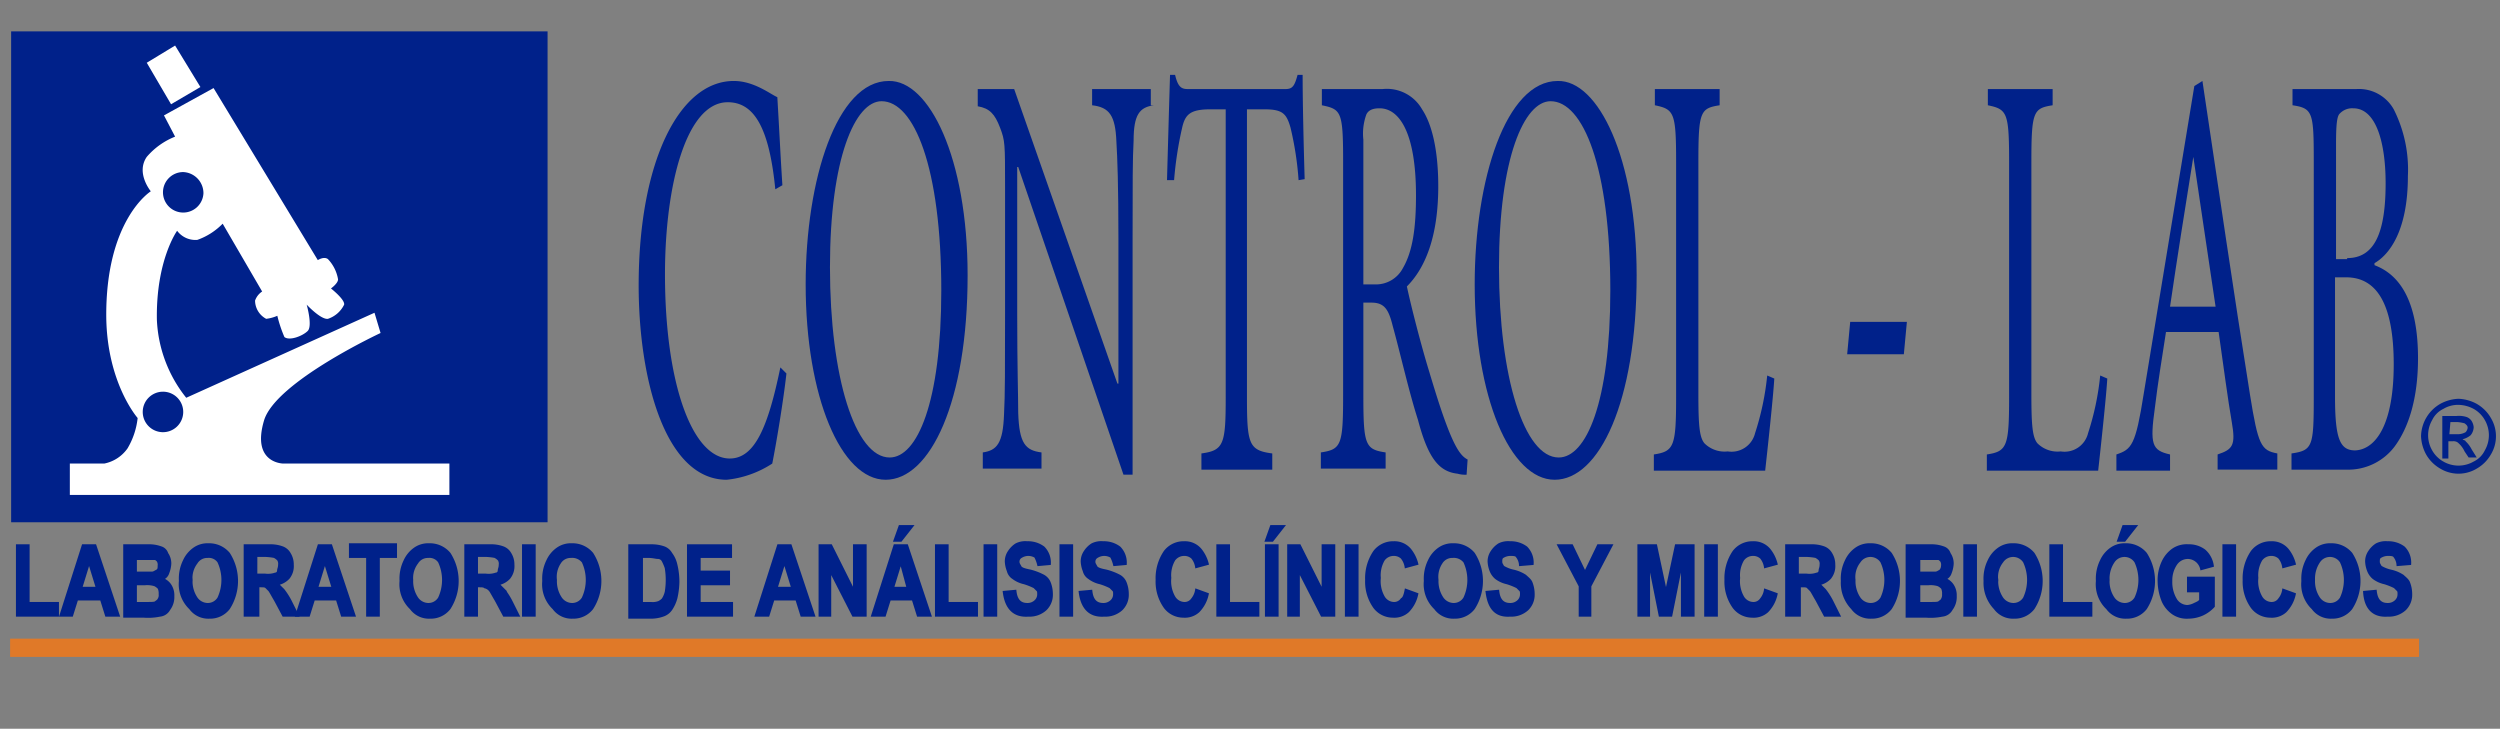 <svg id="Capa_1" data-name="Capa 1" xmlns="http://www.w3.org/2000/svg" width="247" height="72" viewBox="0 0 247 72">
  <rect x="0" y="0" width="247" height="72" fill="#808080" stroke="none"/>
  <defs>
    <style>
      .cls-1, .cls-4 {
        fill: #00218a;
      }

      .cls-2 {
        fill: #fff;
      }

      .cls-3 {
        fill: #e07928;
      }

      .cls-4 {
        stroke: #00218a;
        stroke-miterlimit: 10;
        stroke-width: 0.25px;
      }
    </style>
  </defs>
  <g>
    <g>
      <rect class="cls-1" x="1.1" y="3.1" width="53" height="48.5"/>
      <g>
        <path class="cls-2" d="M6.9,48.9H44.4V45.8H28s-3.2,0-1.9-4.3c1.2-3.8,11.5-8.6,11.5-8.6l-.6-2L18.4,39.3a13.23,13.23,0,0,1-2.9-7.7c-.1-5.9,2-8.8,2-8.8a2.25,2.25,0,0,0,2,.9A6.54,6.54,0,0,0,22,22.1l3.9,6.7a1.78,1.78,0,0,0-.7.9,2.06,2.06,0,0,0,1.1,1.8,3.87,3.87,0,0,0,1.1-.3,12.84,12.84,0,0,0,.7,2.1c.5.4,1.8-.1,2.3-.6s-.1-2.6-.1-2.6,1.4,1.5,2.1,1.4A2.73,2.73,0,0,0,34,30.1c.1-.5-1.3-1.6-1.3-1.6s.7-.5.7-.9a3.81,3.81,0,0,0-1-2c-.4-.3-1,.1-1,.1L21.1,8.7l-4.9,2.7,1.1,2.1a7.16,7.16,0,0,0-2.8,2c-1.1,1.6.4,3.4.4,3.4s-4.5,2.8-4.4,12.5c.1,6.5,3.1,9.9,3.1,9.9a7.44,7.44,0,0,1-1,3,3.69,3.69,0,0,1-2.3,1.5H6.9Z"/>
        <polygon class="cls-2" points="16.9 10.3 19.8 8.6 17.3 4.5 14.5 6.2 16.9 10.3"/>
        <path class="cls-1" d="M20.1,19.1a2,2,0,1,1-2-2.1A2.09,2.09,0,0,1,20.1,19.1Z"/>
        <path class="cls-1" d="M18.1,40.8a2,2,0,1,1-2-2.1A2,2,0,0,1,18.1,40.8Z"/>
      </g>
      <g>
        <path class="cls-1" d="M77.7,36.9c-.3,2.7-1,6.9-1.4,8.9a10.14,10.14,0,0,1-4.5,1.6c-6.1,0-8.7-10-8.7-19.2C63.1,16,67.1,8,72.5,8c2,0,3.6,1.3,4.3,1.6.2,3.3.3,5.6.5,8.7l-.7.4c-.6-6.1-2.1-8.6-4.7-8.6-4.1,0-6.2,8.2-6.2,17,0,10.8,2.7,18.2,6.4,18.2,2.5,0,3.8-3.2,5-9Z"/>
        <path class="cls-1" d="M95.6,27.2c0,12.5-3.7,20.2-8.1,20.2s-7.9-8.2-7.9-19.3C79.6,17.7,82.7,8,87.8,8,91.8,7.9,95.6,15.6,95.6,27.2ZM82,26.4c0,10.9,2.5,18.8,5.9,18.8,2.7,0,5.1-5.4,5.1-16.5C93,16.5,90.3,10,87.1,10,84.5,10,82,15.6,82,26.4Z"/>
        <path class="cls-1" d="M114,10.4c-1.4.2-2,.9-2,3.5-.1,1.7-.1,4.3-.1,9.7V46.9H111L100.6,16.5h-.1V31c0,5.3.1,8.1.1,9.8.1,3,.7,3.7,2.3,3.9v1.6H97.1V44.7c1.4-.2,2-.9,2.1-3.8.1-1.8.1-4.6.1-9.9V18.4c0-4.2,0-4.5-.5-5.8s-1-1.9-2.2-2.1V8.8h3.6l10.2,29.1h.1V23.6c0-5.3-.1-8-.2-9.6-.1-2.6-.7-3.4-2.4-3.6V8.8h5.8v1.6Z"/>
        <path class="cls-1" d="M128.3,17.8a31.6,31.6,0,0,0-.8-5.2c-.4-1.4-.8-1.8-2.6-1.8h-1.7V39.3c0,4.6.2,5.2,2.5,5.5v1.6h-7V44.8c2.2-.3,2.4-.9,2.4-5.5V10.8h-1.5c-2,0-2.5.5-2.8,1.8a36,36,0,0,0-.8,5.2h-.7c.1-3.5.2-7.2.3-10.4h.5c.3,1.3.7,1.4,1.3,1.4H127c.7,0,.9-.3,1.2-1.4h.5c0,2.7.1,6.9.2,10.3Z"/>
        <path class="cls-1" d="M144.9,46.9a2.77,2.77,0,0,1-.9-.1c-1.8-.2-2.9-1.5-3.9-5.3-.9-2.8-1.7-6.4-2.5-9.3-.4-1.6-.8-2.3-2.1-2.3h-.8v9.2c0,4.9.2,5.3,2.2,5.6v1.6h-6.4V44.7c2-.3,2.2-.7,2.2-5.6V15.9c0-4.9-.2-5.1-2.1-5.5V8.8h6a4,4,0,0,1,3.9,2c1,1.5,1.6,4.1,1.6,7.6,0,5-1.3,8.1-3.1,9.9.4,1.9,1.4,5.8,2.2,8.4.9,3,1.4,4.5,2,6,.7,1.7,1.2,2.4,1.8,2.7Zm-9-18.8a3,3,0,0,0,2.7-1.6c1-1.7,1.3-4.1,1.3-7.2,0-6.3-1.7-8.6-3.6-8.6-.7,0-1.1.2-1.3.6a5.52,5.52,0,0,0-.3,2.5V28.1Z"/>
        <path class="cls-1" d="M161.7,27.2c0,12.5-3.7,20.2-8.1,20.2s-7.9-8.2-7.9-19.3c0-10.4,3.1-20.1,8.2-20.1C157.9,7.9,161.7,15.6,161.7,27.2Zm-13.6-.8c0,10.9,2.5,18.8,5.9,18.8,2.7,0,5.1-5.4,5.1-16.5,0-12.2-2.7-18.7-5.9-18.7C150.6,10,148.1,15.6,148.1,26.4Z"/>
        <path class="cls-1" d="M175.3,37.4c-.1,1.8-.7,7.3-.9,9.1h-11V44.9c2-.3,2.2-.8,2.2-5.7V16c0-4.9-.2-5.2-2.1-5.6V8.8h6.4v1.6c-1.9.3-2.1.6-2.1,5.6V38.9c0,3.1.1,4.3.6,4.9a2.82,2.82,0,0,0,2.3.8,2.39,2.39,0,0,0,2.7-1.8,26.91,26.91,0,0,0,1.2-5.7Z"/>
        <path class="cls-1" d="M188.1,35h-5.6l.3-3.2h5.6Z"/>
        <path class="cls-1" d="M208.2,37.4c-.1,1.8-.7,7.3-.9,9.1h-11V44.9c2-.3,2.2-.8,2.2-5.7V16c0-4.9-.2-5.2-2.1-5.6V8.8h6.4v1.6c-1.9.3-2.1.6-2.1,5.6V38.9c0,3.1.1,4.3.6,4.9a2.82,2.82,0,0,0,2.3.8,2.39,2.39,0,0,0,2.7-1.8,26.91,26.91,0,0,0,1.2-5.7Z"/>
        <path class="cls-1" d="M219.1,46.5V44.9c1.5-.5,1.8-.9,1.4-3.2s-.8-5.4-1.3-8.9H214c-.4,2.6-.8,5-1.1,7.5-.5,3.6-.3,4.2,1.5,4.6v1.6h-5.3V44.9c1.5-.5,1.9-.9,2.7-6l5-30.4.8-.5c1.5,10,3.1,21,4.7,31,.8,5,1.1,5.5,2.7,5.8v1.6h-5.9v.1Zm-2.4-31h0c-.8,5-1.6,10-2.3,14.8h4.5Z"/>
        <path class="cls-1" d="M234.6,26.2c2.4.9,4.3,3.4,4.3,9.2,0,3.9-.9,6.8-2.3,8.7a5.74,5.74,0,0,1-4.8,2.3h-5.4V44.8c2.1-.3,2.2-.7,2.2-5.6V15.9c0-4.8-.1-5.2-2.1-5.5V8.8h6.3a3.94,3.94,0,0,1,3.7,2,13.22,13.22,0,0,1,1.4,6.6c0,5.5-1.9,7.8-3.3,8.6v.2Zm-2.7-.7c2.7,0,3.8-2.5,3.8-7.4,0-3.9-.9-7.4-3.2-7.4a1.68,1.68,0,0,0-1.4.6c-.2.3-.3,1-.3,2.9V25.6h1.1v-.1Zm-1.2,13.7c0,4.2.5,5.3,2,5.3,2-.1,3.8-2.5,3.8-8.5s-1.7-8.6-4.7-8.6h-1.1Z"/>
      </g>
    </g>
    <rect class="cls-3" x="1" y="63.1" width="238" height="1.8"/>
    <path class="cls-1" d="M242.9,39.4a4.07,4.07,0,0,1,1.8.5,3.76,3.76,0,0,1,1.4,1.4,3.49,3.49,0,0,1,0,3.6,3.76,3.76,0,0,1-1.4,1.4,3.49,3.49,0,0,1-3.6,0,3.76,3.76,0,0,1-1.4-1.4,4.07,4.07,0,0,1-.5-1.8,3.78,3.78,0,0,1,1.9-3.2A4.07,4.07,0,0,1,242.9,39.4Zm0,.6a2.82,2.82,0,0,0-1.5.4,2.35,2.35,0,0,0-1.1,1.1,3,3,0,0,0,0,3,2.89,2.89,0,0,0,1.1,1.1,3,3,0,0,0,3,0,2.35,2.35,0,0,0,1.1-1.1,3,3,0,0,0,0-3,2.89,2.89,0,0,0-1.1-1.1A3.31,3.31,0,0,0,242.9,40Zm-1.6,5.1v-4h1.4a2.51,2.51,0,0,1,1,.1,1,1,0,0,1,.5.4,1.42,1.42,0,0,1,.2.6,1.33,1.33,0,0,1-.3.8,2,2,0,0,1-.8.4c.1.1.3.1.3.2a2.76,2.76,0,0,1,.6.8l.5.8h-.8l-.4-.6a2.48,2.48,0,0,0-.7-.9.75.75,0,0,0-.5-.1h-.4v1.7h-.6Zm.7-2.2h.8a1.55,1.55,0,0,0,.8-.2.76.76,0,0,0,.2-.4.37.37,0,0,0-.1-.3c-.1-.1-.2-.2-.3-.2a3.54,3.54,0,0,0-.6-.1h-.7l-.1,1.2Z"/>
  </g>
  <g>
    <path class="cls-4" d="M1.7,60.8V53.9H2.8v5.7H5.7v1.2Z"/>
    <path class="cls-4" d="M11.7,60.8H10.5L10,59.2H7.6l-.5,1.6H6l2.2-6.9H9.4ZM9.6,58.1l-.8-2.6L8,58.1Z"/>
    <path class="cls-4" d="M12.3,53.9h2.3a3.47,3.47,0,0,1,1.3.2.9.9,0,0,1,.6.6,1.69,1.69,0,0,1,.3,1,2.92,2.92,0,0,1-.2.9.9.9,0,0,1-.6.6,1.56,1.56,0,0,1,.8.6,1.8,1.8,0,0,1,.3,1.1,2,2,0,0,1-.4,1.3,1.15,1.15,0,0,1-.9.6,5.79,5.79,0,0,1-1.6.1H12.3ZM13.4,55v1.6H15c.2,0,.3-.1.5-.2s.2-.3.2-.5a.75.75,0,0,0-.1-.5c-.1-.1-.2-.2-.3-.2H13.4Zm0,2.8v1.8h1.1c.5,0,.8,0,.9-.1s.2-.1.3-.3a.75.75,0,0,0,.1-.5,1.27,1.27,0,0,0-.1-.6,1.38,1.38,0,0,0-.4-.3,2.51,2.51,0,0,0-1-.1h-.9Z"/>
    <path class="cls-4" d="M17.8,57.4a4,4,0,0,1,.4-2,2.94,2.94,0,0,1,1-1.2,2.3,2.3,0,0,1,1.4-.4,2.52,2.52,0,0,1,2,.9,5,5,0,0,1,0,5.4,2.32,2.32,0,0,1-1.9.9,2.2,2.2,0,0,1-1.9-.9A3.27,3.27,0,0,1,17.8,57.4Zm1.1-.1a3,3,0,0,0,.5,1.8,1.38,1.38,0,0,0,1.1.6,1.25,1.25,0,0,0,1.1-.6,4.25,4.25,0,0,0,0-3.6,1.17,1.17,0,0,0-1.1-.5,1.25,1.25,0,0,0-1.1.6A2.46,2.46,0,0,0,18.9,57.3Z"/>
    <path class="cls-4" d="M24.2,60.8V53.9h2.4a3.47,3.47,0,0,1,1.3.2,1.34,1.34,0,0,1,.7.6,2,2,0,0,1,.3,1.1,1.84,1.84,0,0,1-.4,1.3,2,2,0,0,1-1.1.6l.6.6a7.17,7.17,0,0,1,.7,1.1l.7,1.4H28l-.8-1.5c-.3-.5-.5-.9-.6-1l-.3-.3c-.1-.1-.3-.1-.6-.1h-.2v2.9Zm1.1-4h.9a2.24,2.24,0,0,0,1-.1.32.32,0,0,0,.3-.3c0-.2.1-.3.1-.6a.75.75,0,0,0-.1-.5,1.38,1.38,0,0,0-.4-.3,5.53,5.53,0,0,0-.9-.1h-.9Z"/>
    <path class="cls-4" d="M35,60.8H33.8l-.5-1.6H31l-.5,1.6H29.3l2.2-6.9h1.2Zm-2.1-2.7-.8-2.6-.8,2.6Z"/>
    <path class="cls-4" d="M36.3,60.8V55H34.6V53.8h4.5V55H37.4v5.8Z"/>
    <path class="cls-4" d="M39.6,57.4a4,4,0,0,1,.4-2,2.94,2.94,0,0,1,1-1.2,2.3,2.3,0,0,1,1.4-.4,2.52,2.52,0,0,1,2,.9,5,5,0,0,1,0,5.4,2.32,2.32,0,0,1-1.9.9,2.2,2.2,0,0,1-1.9-.9A3.27,3.27,0,0,1,39.6,57.4Zm1.1-.1a3,3,0,0,0,.5,1.8,1.38,1.38,0,0,0,1.1.6,1.25,1.25,0,0,0,1.1-.6,4.25,4.25,0,0,0,0-3.6,1.17,1.17,0,0,0-1.1-.5,1.25,1.25,0,0,0-1.1.6A2.46,2.46,0,0,0,40.7,57.3Z"/>
    <path class="cls-4" d="M46,60.8V53.9h2.4a3.47,3.47,0,0,1,1.3.2,1.34,1.34,0,0,1,.7.6,2,2,0,0,1,.3,1.1,1.84,1.84,0,0,1-.4,1.3,2,2,0,0,1-1.1.6l.6.6a7.17,7.17,0,0,1,.7,1.1l.7,1.4H49.8L49,59.3c-.3-.5-.5-.9-.6-1a.91.91,0,0,0-.5-.3c-.1-.1-.3-.1-.6-.1h-.2v2.9Zm1.1-4H48a2.24,2.24,0,0,0,1-.1.32.32,0,0,0,.3-.3c0-.2.1-.3.1-.6a.75.75,0,0,0-.1-.5,1.38,1.38,0,0,0-.4-.3,5.53,5.53,0,0,0-.9-.1h-.9Z"/>
    <path class="cls-4" d="M51.7,60.8V53.9h1.1v6.9Z"/>
    <path class="cls-4" d="M53.7,57.4a4,4,0,0,1,.4-2,2.94,2.94,0,0,1,1-1.2,2.3,2.3,0,0,1,1.4-.4,2.52,2.52,0,0,1,2,.9,5,5,0,0,1,0,5.4,2.32,2.32,0,0,1-1.9.9,2.2,2.2,0,0,1-1.9-.9A3.27,3.27,0,0,1,53.7,57.4Zm1.2-.1a3,3,0,0,0,.5,1.8,1.38,1.38,0,0,0,1.1.6,1.25,1.25,0,0,0,1.1-.6,4.25,4.25,0,0,0,0-3.6,1.35,1.35,0,0,0-1.2-.5,1.25,1.25,0,0,0-1.1.6A2.5,2.5,0,0,0,54.9,57.3Z"/>
    <path class="cls-4" d="M62.3,53.9h2.1a3.73,3.73,0,0,1,1.2.2,1.34,1.34,0,0,1,.7.6,2.81,2.81,0,0,1,.5,1.1,7.18,7.18,0,0,1,.2,1.7,7.77,7.77,0,0,1-.2,1.6,3.7,3.7,0,0,1-.5,1.1,1.56,1.56,0,0,1-.8.6,3.59,3.59,0,0,1-1.1.2H62.2V53.9ZM63.4,55v4.6h.9a1.72,1.72,0,0,0,.8-.1,1.38,1.38,0,0,0,.4-.3,2.39,2.39,0,0,0,.3-.7,7.25,7.25,0,0,0,0-2.4,4.88,4.88,0,0,0-.3-.7.55.55,0,0,0-.5-.3c-.2,0-.5-.1-.9-.1Z"/>
    <path class="cls-4" d="M68,60.8V53.9h4.2V55H69.1v1.5H72v1.2H69.1v1.9h3.2v1.2Z"/>
    <path class="cls-4" d="M80.4,60.8H79.2l-.5-1.6H76.4l-.5,1.6H74.7l2.2-6.9h1.2Zm-2.1-2.7-.8-2.6-.8,2.6Z"/>
    <path class="cls-4" d="M81,60.8V53.9h1.1l2.3,4.6V53.9h1.1v6.9H84.3L82,56.3v4.5Z"/>
    <path class="cls-4" d="M91.9,60.8H90.7l-.5-1.6H87.9l-.5,1.6H86.2l2.2-6.9h1.2Zm-2.2-2.7L89,55.5l-.8,2.6Zm-1.3-4.7.5-1.4h1.2L89,53.4Z"/>
    <path class="cls-4" d="M92.5,60.8V53.9h1.1v5.7h2.9v1.2Z"/>
    <path class="cls-4" d="M97.3,60.8V53.9h1.1v6.9Z"/>
    <path class="cls-4" d="M99.2,58.5l1.1-.1c.1.9.5,1.3,1.2,1.3a1.14,1.14,0,0,0,.8-.3.91.91,0,0,0,.3-.7c0-.2,0-.3-.1-.4l-.3-.3a6.39,6.39,0,0,0-1-.4,2.81,2.81,0,0,1-1.1-.5,1.16,1.16,0,0,1-.5-.7,2.92,2.92,0,0,1-.2-.9,1.69,1.69,0,0,1,.3-1,2.34,2.34,0,0,1,.7-.7,2,2,0,0,1,1.1-.2,2.54,2.54,0,0,1,1.6.5,2.11,2.11,0,0,1,.6,1.6l-1.1.1a3.39,3.39,0,0,0-.3-.8,1.33,1.33,0,0,0-1.4,0,.55.55,0,0,0-.3.5c0,.2.1.3.2.5s.5.3,1,.4a5.89,5.89,0,0,1,1.3.5,1.34,1.34,0,0,1,.6.7,3.09,3.09,0,0,1,.2,1.1,2,2,0,0,1-.6,1.5,2.35,2.35,0,0,1-1.7.6C100.2,60.9,99.4,60.1,99.2,58.5Z"/>
    <path class="cls-4" d="M104.8,60.8V53.9h1.1v6.9Z"/>
    <path class="cls-4" d="M106.7,58.5l1.1-.1c.1.9.5,1.3,1.2,1.3a1.14,1.14,0,0,0,.8-.3.91.91,0,0,0,.3-.7c0-.2,0-.3-.1-.4l-.3-.3a6.39,6.39,0,0,0-1-.4,2.81,2.81,0,0,1-1.1-.5,1.16,1.16,0,0,1-.5-.7,2.92,2.92,0,0,1-.2-.9,1.69,1.69,0,0,1,.3-1,2.34,2.34,0,0,1,.7-.7,2,2,0,0,1,1.1-.2,2.54,2.54,0,0,1,1.6.5,2.11,2.11,0,0,1,.6,1.6l-1.1.1a3.39,3.39,0,0,0-.3-.8,1.33,1.33,0,0,0-1.4,0,.55.55,0,0,0-.3.5c0,.2.1.3.2.5s.5.3,1,.4a5.89,5.89,0,0,1,1.3.5,1.34,1.34,0,0,1,.6.7,3.09,3.09,0,0,1,.2,1.1,2,2,0,0,1-.6,1.5,2.35,2.35,0,0,1-1.7.6C107.7,60.9,106.9,60.1,106.7,58.5Z"/>
    <path class="cls-4" d="M118.2,58.3l1.1.4a3.42,3.42,0,0,1-.9,1.7,2,2,0,0,1-1.5.5,2.27,2.27,0,0,1-1.8-.9,4.34,4.34,0,0,1-.8-2.7,4.65,4.65,0,0,1,.8-2.8,2.32,2.32,0,0,1,1.9-.9,2,2,0,0,1,1.6.7,3.65,3.65,0,0,1,.7,1.4l-1.1.3a1.88,1.88,0,0,0-.4-.9,1.14,1.14,0,0,0-.8-.3,1.23,1.23,0,0,0-1,.5,3,3,0,0,0-.4,1.8A3.16,3.16,0,0,0,116,59a1.22,1.22,0,0,0,1,.6.91.91,0,0,0,.8-.4A1.87,1.87,0,0,0,118.2,58.3Z"/>
    <path class="cls-4" d="M120.3,60.8V53.9h1.1v5.7h2.9v1.2Z"/>
    <path class="cls-4" d="M125.1,53.4l.5-1.4h1.2l-1.1,1.4Zm0,7.4V53.9h1.1v6.9Z"/>
    <path class="cls-4" d="M127.3,60.8V53.9h1.1l2.3,4.6V53.9h1.1v6.9h-1.2l-2.3-4.5v4.5Z"/>
    <path class="cls-4" d="M133,60.8V53.9h1.1v6.9Z"/>
    <path class="cls-4" d="M138.9,58.3l1.1.4a3.42,3.42,0,0,1-.9,1.7,2,2,0,0,1-1.5.5,2.27,2.27,0,0,1-1.8-.9,4.34,4.34,0,0,1-.8-2.7,4.65,4.65,0,0,1,.8-2.8,2.32,2.32,0,0,1,1.9-.9,2,2,0,0,1,1.6.7,3.65,3.65,0,0,1,.7,1.4l-1.1.3a1.88,1.88,0,0,0-.4-.9,1.14,1.14,0,0,0-.8-.3,1.23,1.23,0,0,0-1,.5,3,3,0,0,0-.4,1.8,3.16,3.16,0,0,0,.4,1.9,1.22,1.22,0,0,0,1,.6.91.91,0,0,0,.8-.4C138.7,59.1,138.8,58.8,138.9,58.3Z"/>
    <path class="cls-4" d="M140.8,57.4a4,4,0,0,1,.4-2,2.94,2.94,0,0,1,1-1.2,2.3,2.3,0,0,1,1.4-.4,2.52,2.52,0,0,1,2,.9,5,5,0,0,1,0,5.4,2.32,2.32,0,0,1-1.9.9,2.2,2.2,0,0,1-1.9-.9A3.27,3.27,0,0,1,140.8,57.4Zm1.2-.1a3,3,0,0,0,.5,1.8,1.38,1.38,0,0,0,1.1.6,1.25,1.25,0,0,0,1.1-.6,4.25,4.25,0,0,0,0-3.6,1.35,1.35,0,0,0-1.2-.5,1.25,1.25,0,0,0-1.1.6A2.5,2.5,0,0,0,142,57.3Z"/>
    <path class="cls-4" d="M146.9,58.5l1.1-.1c.1.9.5,1.3,1.2,1.3a1.14,1.14,0,0,0,.8-.3.91.91,0,0,0,.3-.7c0-.2,0-.3-.1-.4l-.3-.3a6.39,6.39,0,0,0-1-.4,2.81,2.81,0,0,1-1.1-.5,1.79,1.79,0,0,1-.5-.7,2.92,2.92,0,0,1-.2-.9,1.69,1.69,0,0,1,.3-1,2.34,2.34,0,0,1,.7-.7,2,2,0,0,1,1.1-.2,2.54,2.54,0,0,1,1.6.5,2.11,2.11,0,0,1,.6,1.6l-1.2.1a1.49,1.49,0,0,0-.3-.8c-.1-.2-.4-.2-.7-.2a1.45,1.45,0,0,0-.7.2c-.2.1-.2.3-.2.5s.1.3.2.5a3.36,3.36,0,0,0,1,.4,3.53,3.53,0,0,1,1.2.5c.2.2.5.4.6.7a3.09,3.09,0,0,1,.2,1.1,2,2,0,0,1-.6,1.5,2.35,2.35,0,0,1-1.7.6C147.8,60.9,147.1,60.1,146.9,58.5Z"/>
    <path class="cls-4" d="M156.1,60.8V57.9l-2.1-4h1.3l1.3,2.7,1.3-2.7h1.3l-2.1,4v2.9Z"/>
    <path class="cls-4" d="M161.9,60.8V53.9h1.7l1,4.7,1-4.7h1.7v6.9h-1.1V55.3l-1.1,5.5H164l-1.1-5.5v5.5Z"/>
    <path class="cls-4" d="M168.5,60.8V53.9h1.1v6.9Z"/>
    <path class="cls-4" d="M174.4,58.3l1.1.4a3.42,3.42,0,0,1-.9,1.7,2,2,0,0,1-1.5.5,2.27,2.27,0,0,1-1.8-.9,4.34,4.34,0,0,1-.8-2.7,4.65,4.65,0,0,1,.8-2.8,2.32,2.32,0,0,1,1.9-.9,2,2,0,0,1,1.6.7,3.65,3.65,0,0,1,.7,1.4l-1.1.3a1.88,1.88,0,0,0-.4-.9,1.14,1.14,0,0,0-.8-.3,1.23,1.23,0,0,0-1,.5,3,3,0,0,0-.4,1.8,3.16,3.16,0,0,0,.4,1.9,1.22,1.22,0,0,0,1,.6.91.91,0,0,0,.8-.4A1.87,1.87,0,0,0,174.4,58.3Z"/>
    <path class="cls-4" d="M176.5,60.8V53.9h2.4a3.47,3.47,0,0,1,1.3.2,1.34,1.34,0,0,1,.7.6,2,2,0,0,1,.3,1.1,1.84,1.84,0,0,1-.4,1.3,2,2,0,0,1-1.1.6l.6.6a7.17,7.17,0,0,1,.7,1.1l.7,1.4h-1.4l-.8-1.5c-.3-.5-.5-.9-.6-1l-.3-.3c-.1-.1-.3-.1-.6-.1h-.2v2.9Zm1.1-4h.9a2.24,2.24,0,0,0,1-.1.32.32,0,0,0,.3-.3c0-.2.1-.3.1-.6a.75.75,0,0,0-.1-.5,1.38,1.38,0,0,0-.4-.3,5.53,5.53,0,0,0-.9-.1h-.9v1.9Z"/>
    <path class="cls-4" d="M182,57.4a4,4,0,0,1,.4-2,2.94,2.94,0,0,1,1-1.2,2.3,2.3,0,0,1,1.4-.4,2.52,2.52,0,0,1,2,.9,5,5,0,0,1,0,5.4,2.32,2.32,0,0,1-1.9.9,2.2,2.2,0,0,1-1.9-.9A3.62,3.62,0,0,1,182,57.4Zm1.2-.1a3,3,0,0,0,.5,1.8,1.38,1.38,0,0,0,1.1.6,1.25,1.25,0,0,0,1.1-.6,4.25,4.25,0,0,0,0-3.6,1.31,1.31,0,0,0-2.2,0A2.43,2.43,0,0,0,183.2,57.3Z"/>
    <path class="cls-4" d="M188.4,53.9h2.3a3.47,3.47,0,0,1,1.3.2.9.9,0,0,1,.6.6,1.69,1.69,0,0,1,.3,1,2.92,2.92,0,0,1-.2.9.9.9,0,0,1-.6.6,1.56,1.56,0,0,1,.8.6,1.8,1.8,0,0,1,.3,1.1,2,2,0,0,1-.4,1.3,1.15,1.15,0,0,1-.9.6,5.79,5.79,0,0,1-1.6.1h-1.9v-7Zm1.2,1.1v1.6h1.6c.2,0,.3-.1.5-.2a.76.76,0,0,0,.2-.5.75.75,0,0,0-.1-.5c-.1-.1-.2-.2-.3-.2h-1.9Zm0,2.8v1.8h1.1c.5,0,.8,0,.9-.1s.2-.1.3-.3a.9.9,0,0,0,.1-.5,1.27,1.27,0,0,0-.1-.6,1.38,1.38,0,0,0-.4-.3,2.51,2.51,0,0,0-1-.1h-.9Z"/>
    <path class="cls-4" d="M194.1,60.8V53.9h1.1v6.9Z"/>
    <path class="cls-4" d="M196.1,57.4a4,4,0,0,1,.4-2,2.94,2.94,0,0,1,1-1.2,2.3,2.3,0,0,1,1.4-.4,2.52,2.52,0,0,1,2,.9,5,5,0,0,1,0,5.4,2.32,2.32,0,0,1-1.9.9,2.2,2.2,0,0,1-1.9-.9A3.62,3.62,0,0,1,196.1,57.4Zm1.2-.1a3,3,0,0,0,.5,1.8,1.38,1.38,0,0,0,1.1.6,1.25,1.25,0,0,0,1.1-.6,4.25,4.25,0,0,0,0-3.6,1.31,1.31,0,0,0-2.2,0A2.43,2.43,0,0,0,197.3,57.3Z"/>
    <path class="cls-4" d="M202.6,60.8V53.9h1.1v5.7h2.9v1.2Z"/>
    <path class="cls-4" d="M207.2,57.4a4,4,0,0,1,.4-2,2.94,2.94,0,0,1,1-1.2,2.3,2.3,0,0,1,1.4-.4,2.52,2.52,0,0,1,2,.9,5,5,0,0,1,0,5.4,2.32,2.32,0,0,1-1.9.9,2.2,2.2,0,0,1-1.9-.9A3.27,3.27,0,0,1,207.2,57.4Zm1.1-.1a3,3,0,0,0,.5,1.8,1.38,1.38,0,0,0,1.1.6,1.25,1.25,0,0,0,1.1-.6,4.25,4.25,0,0,0,0-3.6,1.31,1.31,0,0,0-2.2,0A3,3,0,0,0,208.3,57.3Zm1-3.9.5-1.4H211l-1.1,1.4Z"/>
    <path class="cls-4" d="M216.2,58.3V57.1h2.5v2.8a3.47,3.47,0,0,1-1.1.8,3.53,3.53,0,0,1-1.4.3,2.41,2.41,0,0,1-1.5-.4,2.94,2.94,0,0,1-1-1.2,5.33,5.33,0,0,1-.4-1.9,4.21,4.21,0,0,1,.4-2,3.06,3.06,0,0,1,1-1.2,2.41,2.41,0,0,1,1.5-.4,2.54,2.54,0,0,1,1.6.5,2.44,2.44,0,0,1,.8,1.5l-1.1.3a1.4,1.4,0,0,0-1.3-1.1,1.43,1.43,0,0,0-1.2.6,2.86,2.86,0,0,0-.5,1.7,3.31,3.31,0,0,0,.5,1.9,1.38,1.38,0,0,0,1.1.6,1.85,1.85,0,0,0,.7-.2c.2-.1.5-.2.6-.4v-.9h-1.2Z"/>
    <path class="cls-4" d="M219.7,60.8V53.9h1.1v6.9Z"/>
    <path class="cls-4" d="M225.6,58.3l1.1.4a3.42,3.42,0,0,1-.9,1.7,2,2,0,0,1-1.5.5,2.27,2.27,0,0,1-1.8-.9,4.34,4.34,0,0,1-.8-2.7,4.65,4.65,0,0,1,.8-2.8,2.32,2.32,0,0,1,1.9-.9,2,2,0,0,1,1.6.7,3.65,3.65,0,0,1,.7,1.4l-1.1.3a1.88,1.88,0,0,0-.4-.9,1.14,1.14,0,0,0-.8-.3,1.23,1.23,0,0,0-1,.5,3,3,0,0,0-.4,1.8,3.16,3.16,0,0,0,.4,1.9,1.22,1.22,0,0,0,1,.6.91.91,0,0,0,.8-.4A1.87,1.87,0,0,0,225.6,58.3Z"/>
    <path class="cls-4" d="M227.5,57.4a4,4,0,0,1,.4-2,2.94,2.94,0,0,1,1-1.2,2.3,2.3,0,0,1,1.4-.4,2.52,2.52,0,0,1,2,.9,5,5,0,0,1,0,5.4,2.32,2.32,0,0,1-1.9.9,2.2,2.2,0,0,1-1.9-.9A3.27,3.27,0,0,1,227.5,57.4Zm1.1-.1a3,3,0,0,0,.5,1.8,1.38,1.38,0,0,0,1.1.6,1.25,1.25,0,0,0,1.1-.6,4.25,4.25,0,0,0,0-3.6,1.31,1.31,0,0,0-2.2,0A3,3,0,0,0,228.6,57.3Z"/>
    <path class="cls-4" d="M233.6,58.5l1.1-.1c.1.9.5,1.3,1.2,1.3a1.14,1.14,0,0,0,.8-.3.91.91,0,0,0,.3-.7c0-.2,0-.3-.1-.4l-.3-.3a6.39,6.39,0,0,0-1-.4,2.81,2.81,0,0,1-1.1-.5,1.79,1.79,0,0,1-.5-.7,2.92,2.92,0,0,1-.2-.9,1.69,1.69,0,0,1,.3-1,2.34,2.34,0,0,1,.7-.7,2,2,0,0,1,1.1-.2,2.54,2.54,0,0,1,1.6.5,2.11,2.11,0,0,1,.6,1.6l-1.2.1a1.49,1.49,0,0,0-.3-.8c-.1-.2-.4-.2-.7-.2a1.45,1.45,0,0,0-.7.2c-.2.1-.2.3-.2.5s.1.3.2.5a3.36,3.36,0,0,0,1,.4,3.53,3.53,0,0,1,1.2.5c.2.2.5.4.6.7a3.09,3.09,0,0,1,.2,1.1,2,2,0,0,1-.6,1.5,2.35,2.35,0,0,1-1.7.6C234.5,60.9,233.7,60.1,233.6,58.5Z"/>
  </g>
</svg>

